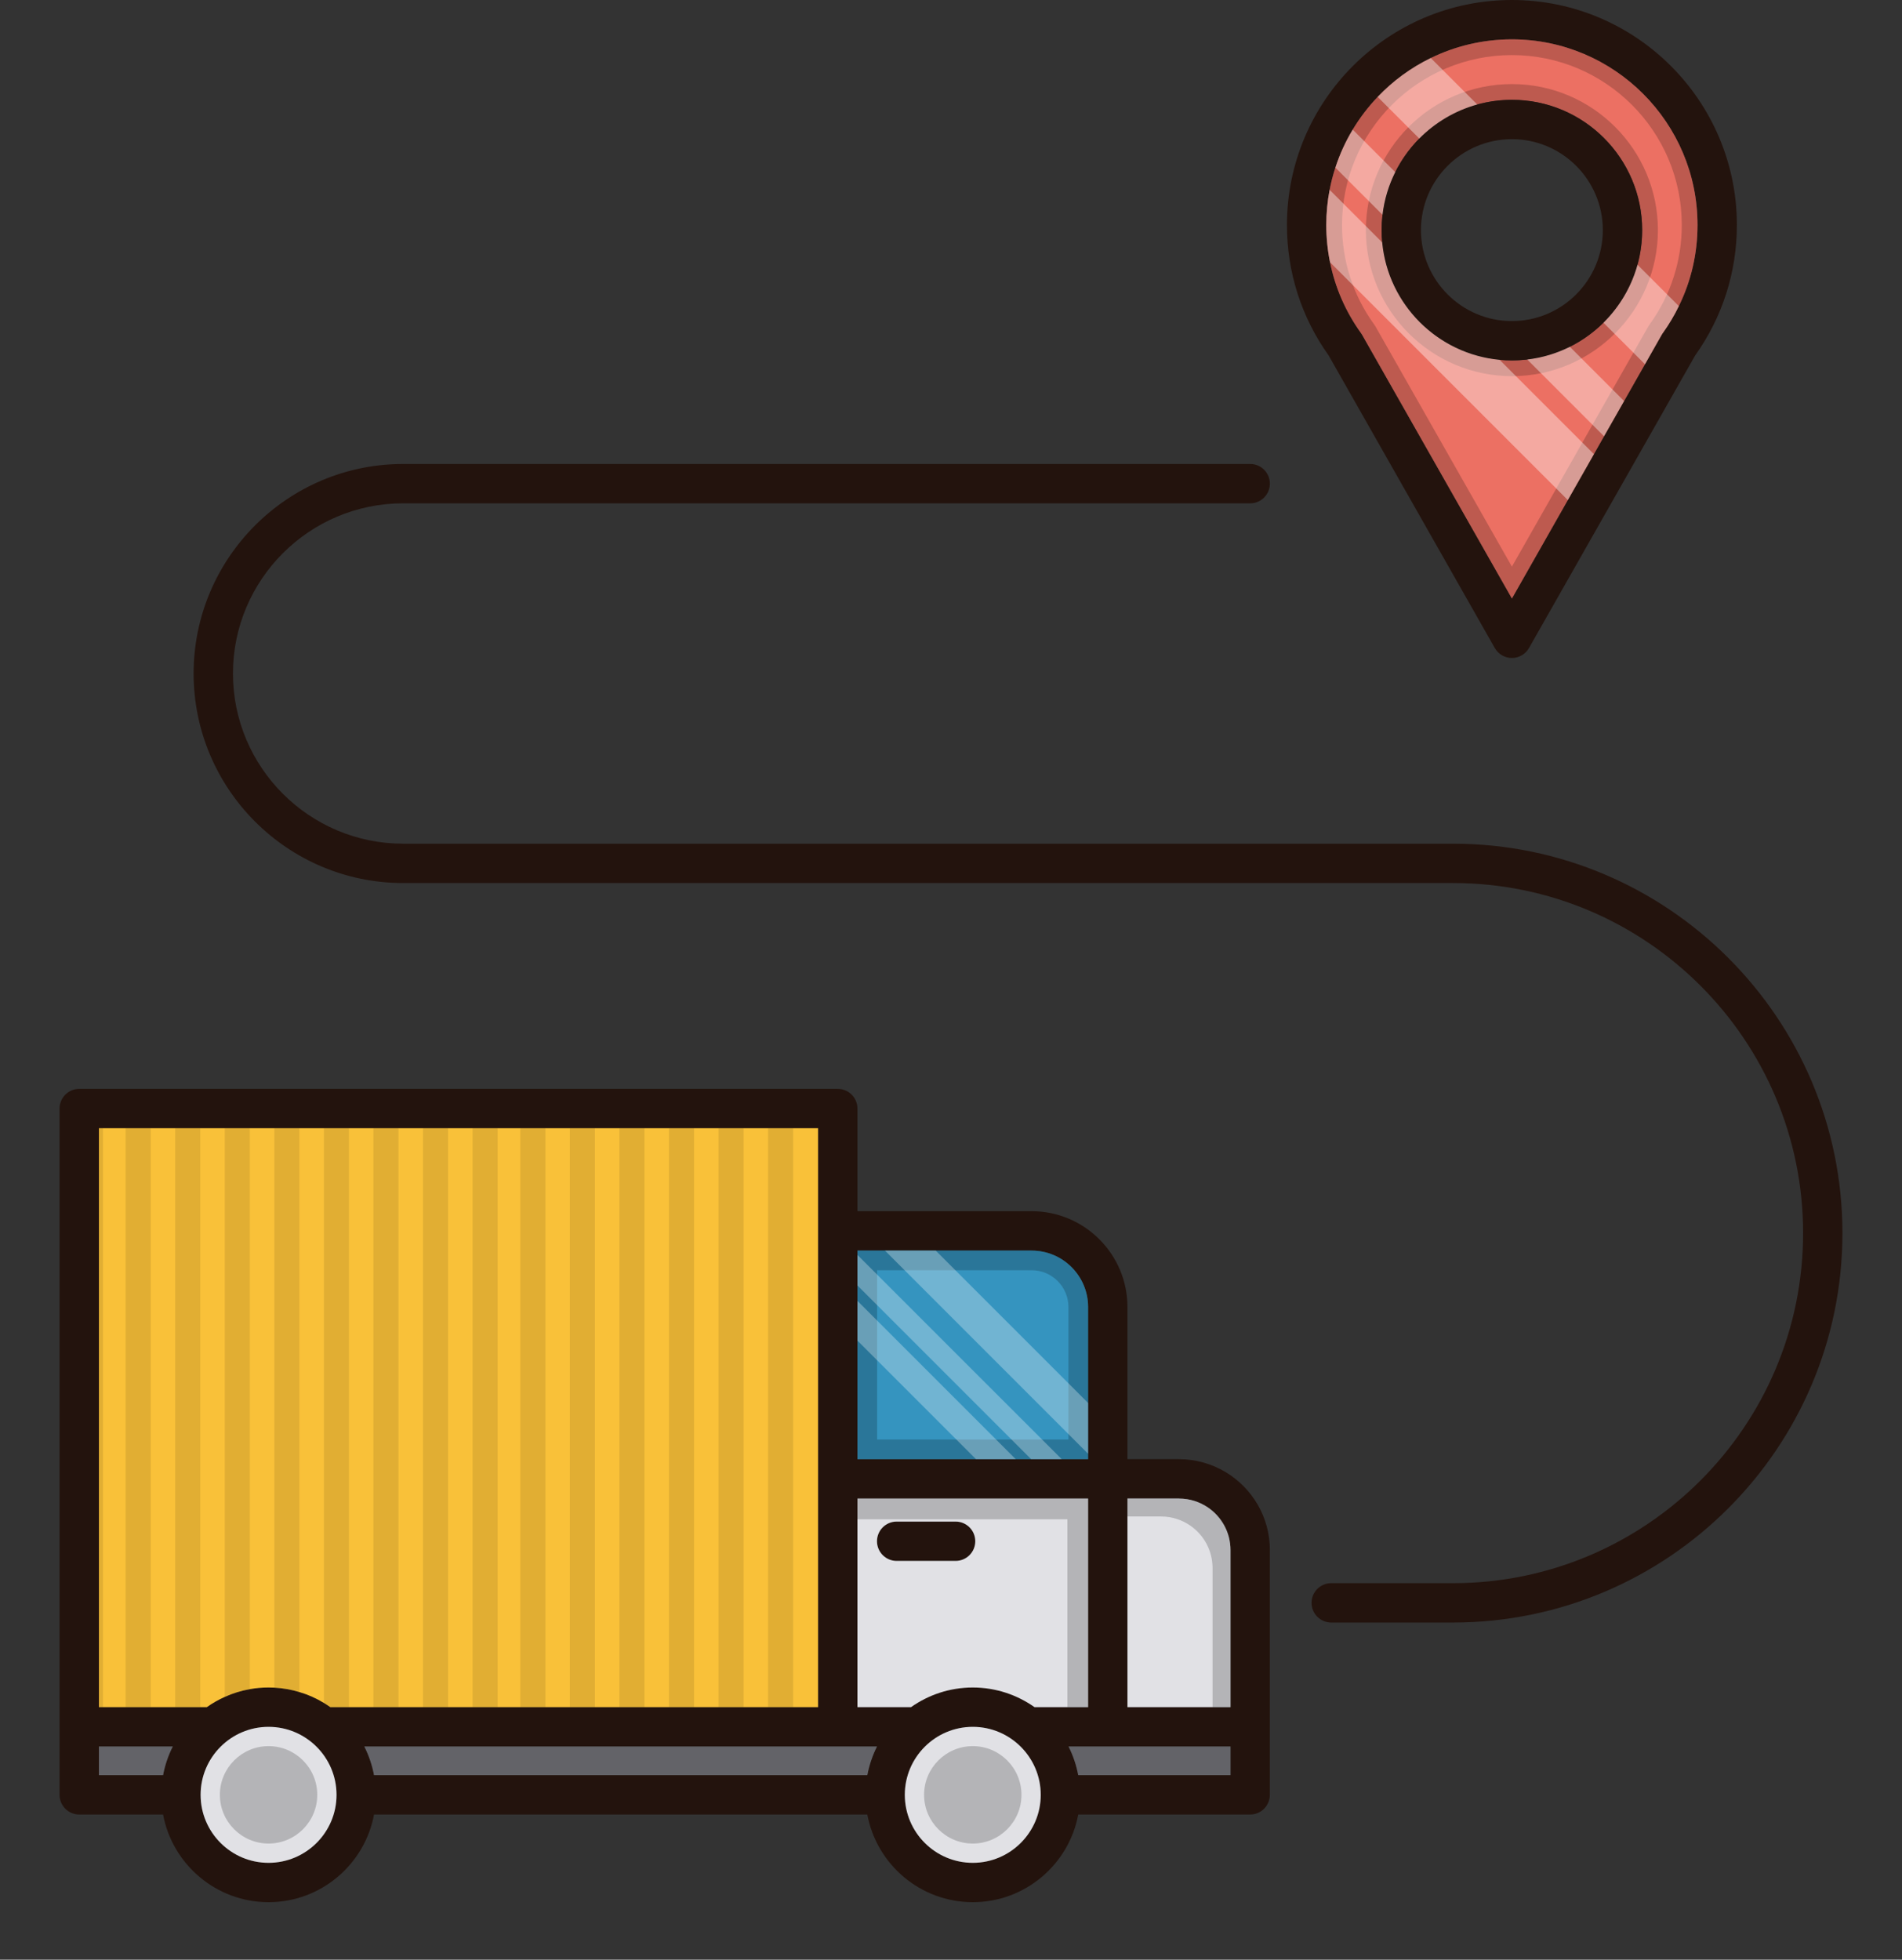<?xml version="1.0" encoding="utf-8"?>
<!-- Generator: Adobe Illustrator 16.0.0, SVG Export Plug-In . SVG Version: 6.00 Build 0)  -->
<!DOCTYPE svg PUBLIC "-//W3C//DTD SVG 1.1//EN" "http://www.w3.org/Graphics/SVG/1.1/DTD/svg11.dtd">
<svg version="1.1" id="Capa_1" xmlns="http://www.w3.org/2000/svg" xmlns:xlink="http://www.w3.org/1999/xlink" x="0px" y="0px"
	 width="612px" height="630.5px" viewBox="0 694 612 630.5" enable-background="new 0 694 612 630.5" xml:space="preserve">
<rect x="0" y="694" width="612" height="630.5" fill="#333333" stroke="none"/>
<g>
	<path fill="#23130D" d="M313.81,1189.877c0,3.493-2.836,6.329-6.33,6.329h-18.963c-3.494,0-6.33-2.836-6.33-6.329
		c0-3.507,2.836-6.33,6.33-6.33h18.963C310.974,1183.547,313.81,1186.37,313.81,1189.877z"/>
	<path fill="#23130D" d="M394.322,1167.608c-4.38-2.62-9.494-4.127-14.963-4.14h-16.584v-48.966c0-8.494-3.456-16.191-9.038-21.773
		c-5.583-5.583-13.28-9.039-21.774-9.039h-56.068v-33.028c0-3.494-2.836-6.329-6.33-6.329H25.495c-3.494,0-6.33,2.835-6.33,6.329
		v220.804c0,3.493,2.835,6.329,6.33,6.329h26.977c2.988,16.027,17.065,28.205,33.94,28.205c16.887,0,30.964-12.178,33.939-28.205
		h158.722c2.975,16.027,17.052,28.205,33.939,28.205c16.875,0,30.952-12.178,33.927-28.205h55.321c3.507,0,6.33-2.836,6.33-6.329
		v-78.729c0-0.013,0.013-0.013,0.013-0.025C408.603,1182.053,402.867,1172.711,394.322,1167.608z M275.895,1096.35h56.017
		c0.013,0,0.025,0.013,0.051,0.013c5,0,9.545,2.025,12.824,5.317c3.291,3.291,5.329,7.823,5.329,12.823v48.979h-74.221V1096.35z
		 M52.471,1265.136H31.824v-9.229h23.774C54.143,1258.781,53.079,1261.883,52.471,1265.136z M108.286,1271.466c0,0,0,0,0,0.013
		c0,12.051-9.811,21.862-21.875,21.862c-12.052,0-21.863-9.812-21.863-21.875c0-12.064,9.811-21.876,21.863-21.876
		c12.064,0,21.862,9.812,21.875,21.863C108.286,1271.466,108.286,1271.466,108.286,1271.466z M106.286,1243.248
		c-5.621-3.975-12.482-6.317-19.875-6.317s-14.242,2.354-19.863,6.317H31.824v-186.256h231.412v112.794c0,0,0,0.013,0,0.025
		c0,0,0,0.013,0,0.025v73.411H106.286L106.286,1243.248z M279.072,1265.136H120.351c-0.608-3.253-1.671-6.354-3.127-9.229h164.963
		C280.744,1258.781,279.68,1261.883,279.072,1265.136z M313.012,1293.341c-12.064,0-21.875-9.812-21.875-21.875
		c0-12.064,9.811-21.876,21.875-21.876c12.052,0,21.863,9.812,21.863,21.876C334.875,1283.529,325.063,1293.341,313.012,1293.341z
		 M332.874,1243.248c-5.62-3.963-12.469-6.317-19.862-6.317c-7.405,0-14.254,2.354-19.875,6.317h-17.242v-67.106h74.221v67.106
		H332.874z M395.931,1265.136h-48.992c-0.607-3.253-1.671-6.354-3.114-9.229h12.597c0.013,0,0.013,0.013,0.025,0.013h39.484
		V1265.136z M395.931,1243.248h-33.155v-67.119h16.571l0.013,0.013c3.405,0,6.583,1.038,9.229,2.81
		c4.431,2.976,7.343,8.026,7.343,13.761V1243.248z"/>
</g>
<g>
	<path fill="#636368" d="M395.931,1255.92v9.216h-48.992c-0.607-3.253-1.671-6.354-3.114-9.229h12.597
		c0.013,0,0.013,0.013,0.025,0.013H395.931z"/>
	<path fill="#636368" d="M55.598,1255.907c-1.456,2.874-2.519,5.976-3.127,9.229H31.824v-9.229H55.598z"/>
	<path fill="#636368" d="M282.187,1255.907c-1.443,2.874-2.506,5.976-3.114,9.229H120.351c-0.608-3.253-1.671-6.354-3.127-9.229
		H282.187z"/>
</g>
<path fill="#E1E1E5" d="M334.875,1271.466c0,12.063-9.812,21.875-21.863,21.875c-12.064,0-21.875-9.812-21.875-21.875
	c0-12.064,9.811-21.876,21.875-21.876C325.063,1249.59,334.875,1259.401,334.875,1271.466z"/>
<path opacity="0.2" enable-background="new    " d="M328.673,1271.466c0,8.644-7.028,15.672-15.663,15.672
	c-8.644,0-15.672-7.028-15.672-15.672s7.028-15.673,15.672-15.673C321.645,1255.793,328.673,1262.822,328.673,1271.466z"/>
<g>
	<path fill="#E1E1E5" d="M108.286,1271.453c0,0.013,0,0.013,0,0.013s0,0,0,0.013c0,12.051-9.811,21.862-21.875,21.862
		c-12.052,0-21.863-9.812-21.863-21.875c0-12.064,9.811-21.876,21.863-21.876C98.475,1249.59,108.273,1259.401,108.286,1271.453z"/>
	<path fill="#E1E1E5" d="M275.895,1176.142v67.106h17.242c5.621-3.963,12.47-6.317,19.875-6.317c7.394,0,14.242,2.354,19.862,6.317
		h17.242v-67.106H275.895z M307.479,1196.206h-18.963c-3.494,0-6.33-2.836-6.33-6.329c0-3.507,2.836-6.33,6.33-6.33h18.963
		c3.494,0,6.33,2.823,6.33,6.33C313.81,1193.37,310.974,1196.206,307.479,1196.206z"/>
</g>
<path opacity="0.2" enable-background="new    " d="M275.895,1176.142v6.671h67.55v60.436h6.671v-67.107L275.895,1176.142
	L275.895,1176.142z"/>
<path fill="#E1E1E5" d="M395.931,1192.712v50.536h-33.155v-67.119h16.571l0.013,0.013c3.405,0,6.583,1.038,9.229,2.81
	C393.019,1181.927,395.931,1186.978,395.931,1192.712z"/>
<path opacity="0.2" enable-background="new    " d="M395.931,1192.712v50.536h-5.773v-44.764c0-5.734-2.911-10.785-7.342-13.76
	c-2.646-1.772-5.823-2.811-9.229-2.811l-0.013-0.013h-10.799v-5.772h16.571l0.013,0.013c3.405,0,6.583,1.038,9.229,2.81
	C393.019,1181.927,395.931,1186.978,395.931,1192.712z"/>
<path fill="#3594BF" d="M350.116,1114.503v48.979h-74.221v-67.132h56.017c0.013,0,0.025,0.013,0.051,0.013
	c5,0,9.545,2.025,12.824,5.317C348.078,1104.971,350.116,1109.503,350.116,1114.503z"/>
<path opacity="0.2" enable-background="new    " d="M330.672,1102.68l0.03,0.013h1.26c3.158,0,6.12,1.227,8.348,3.463
	c2.24,2.241,3.476,5.206,3.476,8.348v42.649h-61.562v-54.473H330.672 M331.912,1096.35h-56.017v67.132h74.221v-48.979
	c0-5-2.038-9.532-5.329-12.823c-3.279-3.292-7.824-5.317-12.824-5.317C331.938,1096.362,331.925,1096.35,331.912,1096.35
	L331.912,1096.35z"/>
<path fill="#F9C139" d="M263.236,1056.992v112.794c0,0,0,0.013,0,0.025c0,0,0,0.013,0,0.025v73.411h-156.95
	c-0.671-0.469-1.354-0.924-2.063-1.354c-2.443-1.481-5.089-2.671-7.887-3.494c-2.57-0.785-5.279-1.266-8.064-1.418
	c-0.621-0.038-1.241-0.051-1.861-0.051c-2.051,0-4.077,0.178-6.026,0.532c-2.823,0.506-5.52,1.342-8.064,2.494
	c-2.038,0.911-3.962,2.013-5.773,3.291H31.824v-186.256H263.236z"/>
<g>
	<path fill="#23130D" d="M467.545,965.448H129.716c-30.192,0-54.756-24.563-54.756-54.756s24.564-54.755,54.756-54.755h272.553
		c3.497,0,6.33-2.834,6.33-6.33c0-3.495-2.833-6.329-6.33-6.329H129.716c-37.173,0-67.416,30.241-67.416,67.414
		s30.243,67.415,67.416,67.415h337.829c62.105,0,112.631,50.525,112.631,112.629c0,62.104-50.525,112.629-112.631,112.629h-39.202
		c-3.496,0-6.329,2.833-6.329,6.329c0,3.497,2.833,6.33,6.329,6.33h39.202c69.084,0,125.29-56.204,125.29-125.288
		S536.631,965.448,467.545,965.448z"/>
	<path fill="#23130D" d="M486.47,694c-39.902,0-72.373,32.471-72.373,72.386c0,15.166,4.633,29.673,13.406,41.966l53.473,94.146
		c1.126,1.975,3.228,3.203,5.507,3.203c2.266,0,4.367-1.229,5.494-3.203l53.46-94.121c8.785-12.318,13.432-26.825,13.432-41.991
		C558.868,726.471,526.384,694,486.47,694z M535.094,801.072c-0.178,0.228-0.342,0.48-0.481,0.747l-48.13,84.741l-48.144-84.741
		c-0.114-0.203-0.228-0.393-0.367-0.583c-7.343-10.178-11.216-22.242-11.216-34.851c0-32.927,26.787-59.727,59.714-59.727
		c32.939,0,59.739,26.8,59.739,59.727C546.209,778.918,542.36,790.906,535.094,801.072z"/>
</g>
<path fill="#EC7063" d="M486.47,706.659c-9.343,0-18.204,2.165-26.091,6.014c-6.432,3.126-12.204,7.38-17.09,12.507
	c-3.052,3.19-5.748,6.723-8.026,10.52c-2.304,3.823-4.178,7.912-5.583,12.229c-0.76,2.316-1.38,4.709-1.848,7.152
	c-0.709,3.658-1.076,7.443-1.076,11.305c0,4.063,0.405,8.076,1.202,11.988c1.658,8.216,5.039,15.964,10.014,22.862
	c0.14,0.19,0.253,0.38,0.367,0.583l48.144,84.741l17.988-31.674l8.394-14.773l3.253-5.747l6.456-11.343l6.723-11.837l5.316-9.367
	c0.14-0.267,0.304-0.52,0.481-0.747c1.949-2.734,3.658-5.608,5.102-8.583c3.963-8.077,6.014-16.938,6.014-26.104
	C546.209,733.459,519.409,706.659,486.47,706.659z M515.94,797.831c-3.152,3.114-6.798,5.735-10.812,7.748
	c-4.215,2.102-8.836,3.519-13.71,4.089c-1.62,0.189-3.266,0.291-4.937,0.291c-1.342,0-2.659-0.063-3.963-0.189
	c-19.964-1.874-35.901-17.813-37.775-37.775c-0.126-1.305-0.189-2.621-0.189-3.963c0-1.671,0.102-3.316,0.291-4.937
	c0.569-4.874,1.987-9.495,4.102-13.71c1.987-4.014,4.608-7.659,7.734-10.812c5.09-5.14,11.495-8.976,18.647-10.95
	c3.558-0.987,7.292-1.507,11.153-1.507c23.103,0,41.914,18.8,41.914,41.915c0,3.861-0.519,7.596-1.506,11.153
	C524.916,786.337,521.08,792.742,515.94,797.831z"/>
<path opacity="0.2" enable-background="new    " d="M486.47,711.723c30.147,0,54.675,24.521,54.675,54.663
	c0,11.43-3.5,22.38-10.122,31.675c-0.316,0.418-0.602,0.86-0.849,1.32l-43.693,76.928l-43.728-76.971
	c-0.16-0.287-0.386-0.671-0.675-1.063c-6.712-9.304-10.259-20.331-10.259-31.889C431.819,736.244,456.335,711.723,486.47,711.723
	 M486.482,815.022c25.903,0,46.979-21.08,46.979-46.991c0-25.904-21.074-46.979-46.979-46.979
	c-25.911,0-46.991,21.074-46.991,46.979C439.491,793.942,460.571,815.022,486.482,815.022 M486.47,706.659
	c-32.927,0-59.714,26.8-59.714,59.727c0,12.608,3.873,24.673,11.216,34.851c0.14,0.19,0.253,0.38,0.367,0.583l48.144,84.741
	l48.13-84.741c0.14-0.267,0.304-0.52,0.481-0.747c7.267-10.166,11.115-22.154,11.115-34.687
	C546.209,733.459,519.409,706.659,486.47,706.659L486.47,706.659z M486.482,809.959c-23.116,0-41.928-18.812-41.928-41.928
	c0-23.115,18.812-41.915,41.928-41.915c23.103,0,41.914,18.8,41.914,41.915C528.396,791.147,509.585,809.959,486.482,809.959
	L486.482,809.959z"/>
<path fill="#23130D" d="M486.482,726.116c-23.116,0-41.928,18.8-41.928,41.915c0,23.116,18.812,41.928,41.928,41.928
	c23.103,0,41.914-18.812,41.914-41.928C528.396,744.916,509.585,726.116,486.482,726.116z M486.482,797.3
	c-16.141,0-29.269-13.128-29.269-29.269c0-16.128,13.128-29.256,29.269-29.256c16.128,0,29.255,13.128,29.255,29.256
	C515.737,784.172,502.61,797.3,486.482,797.3z"/>
<path opacity="0.2" enable-background="new    " d="M102.084,1271.466c0,8.644-7.028,15.672-15.664,15.672
	c-8.644,0-15.672-7.028-15.672-15.672s7.028-15.673,15.672-15.673C95.056,1255.793,102.084,1262.822,102.084,1271.466z"/>
<g opacity="0.1">
	<rect x="31.824" y="1056.992" width="1.316" height="186.256"/>
	<g>
		<rect x="40.433" y="1056.992" width="8.064" height="186.256"/>
		<rect x="56.371" y="1056.992" width="8.064" height="186.256"/>
		<path d="M80.385,1056.992v180.471c-2.823,0.506-5.52,1.342-8.064,2.494v-182.965H80.385z"/>
		<path d="M96.336,1056.992v181.407c-2.57-0.785-5.279-1.266-8.064-1.418v-179.989H96.336z"/>
		<path d="M112.287,1056.992v186.256h-6c-0.671-0.469-1.354-0.924-2.063-1.354v-184.901H112.287z"/>
		<rect x="120.161" y="1056.992" width="8.064" height="186.256"/>
		<rect x="136.111" y="1056.992" width="8.064" height="186.256"/>
		<rect x="152.062" y="1056.992" width="8.064" height="186.256"/>
	</g>
	<g>
		<rect x="167.417" y="1056.992" width="8.064" height="186.256"/>
		<rect x="183.355" y="1056.992" width="8.064" height="186.256"/>
		<rect x="199.306" y="1056.992" width="8.064" height="186.256"/>
		<rect x="215.257" y="1056.992" width="8.064" height="186.256"/>
		<rect x="231.208" y="1056.992" width="8.064" height="186.256"/>
		<rect x="247.146" y="1056.992" width="8.064" height="186.256"/>
		<path d="M263.236,1056.992v112.794c0,0,0,0.013,0,0.025c0,0,0,0.013,0,0.025v73.411h-0.139v-186.256H263.236z"/>
	</g>
</g>
<g>
	<g opacity="0.3">
		<polygon fill="#FFFFFF" points="326.836,1163.481 314.05,1163.481 275.895,1125.327 275.895,1112.541 		"/>
		<polygon fill="#FFFFFF" points="341.635,1163.481 331.799,1163.481 275.895,1107.578 275.895,1097.755 		"/>
		<polygon fill="#FFFFFF" points="350.116,1145.392 350.116,1161.723 284.744,1096.35 301.074,1096.35 		"/>
	</g>
	<g opacity="0.4">
		<path fill="#FFFFFF" d="M512.864,840.113l-8.394,14.773l-76.513-76.513c-0.798-3.912-1.202-7.925-1.202-11.988
			c0-3.861,0.367-7.646,1.076-11.305l16.912,16.913c1.874,19.963,17.812,35.901,37.775,37.775L512.864,840.113z"/>
		<path fill="#FFFFFF" d="M448.947,749.385c-2.114,4.215-3.532,8.836-4.102,13.71l-15.166-15.166
			c1.405-4.317,3.279-8.406,5.583-12.229L448.947,749.385z"/>
		<path fill="#FFFFFF" d="M522.573,823.023l-6.456,11.343l-24.698-24.698c4.874-0.57,9.495-1.987,13.71-4.089L522.573,823.023z"/>
		<path fill="#FFFFFF" d="M475.329,727.623c-7.152,1.975-13.558,5.811-18.647,10.95l-13.393-13.394
			c4.886-5.127,10.658-9.381,17.09-12.507L475.329,727.623z"/>
		<path fill="#FFFFFF" d="M540.195,792.489c-1.443,2.975-3.152,5.849-5.102,8.583c-0.178,0.228-0.342,0.48-0.481,0.747l-5.316,9.367
			l-13.355-13.355c5.14-5.089,8.976-11.494,10.95-18.646L540.195,792.489z"/>
	</g>
</g>
</svg>
